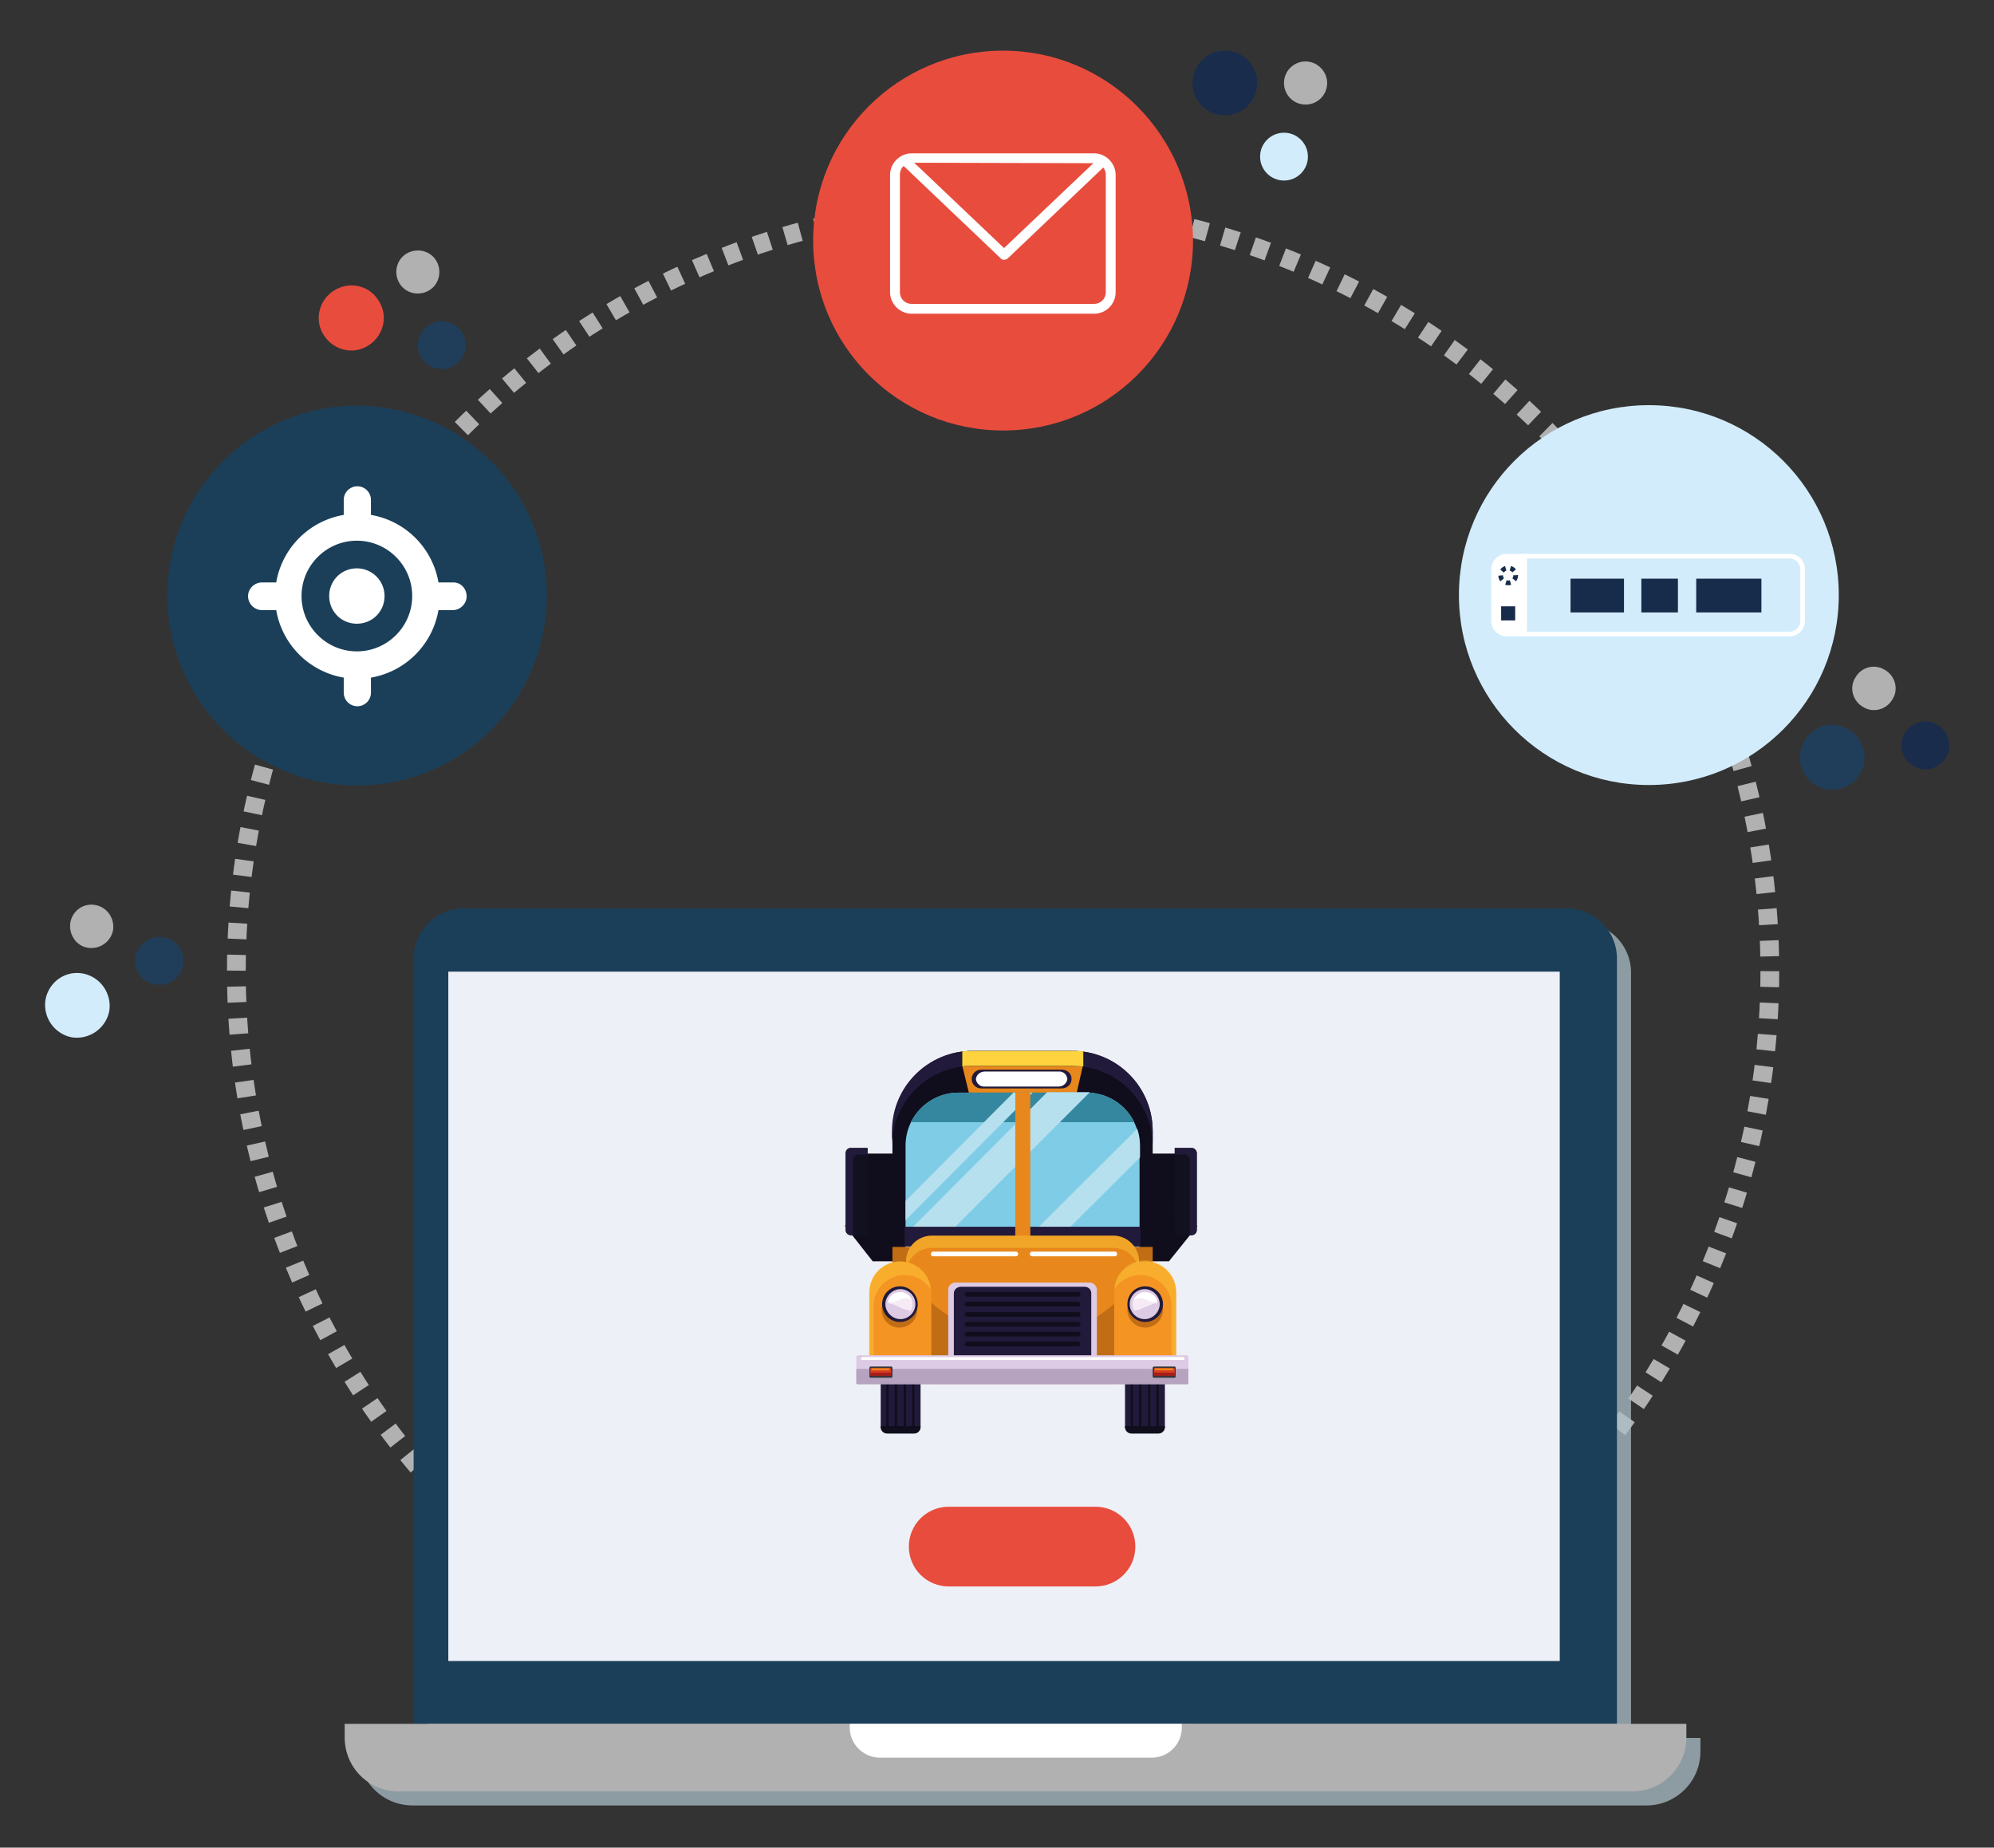 <svg xmlns="http://www.w3.org/2000/svg" xmlns:xlink="http://www.w3.org/1999/xlink" viewBox="0 0 425.2 394"><rect x="0" y="0" width="425.2" height="394" fill="#333333" stroke="none"/><style><![CDATA[.B{fill:#221a3a}.C{fill:#fff}.D{fill:#ddcae4}.E{fill:#b2b1b2}.F{fill:#100e1d}.G{fill:#c16d15}.H{fill:#ffd33d}.I{fill:#d2ecfc}.J{fill:#e84c3d}.K{fill:#203e59}.L{stroke-miterlimit:10}.M{fill:#e8871b}.N{stroke-width:10.32}.O{stroke-width:11.61}]]></style><circle fill="none" stroke="#b2b1b2" stroke-width="4" stroke-dasharray="3.38,3.38" cx="213.9" cy="207.1" r="163.5"/><path d="M392.1 126.9c0 22.4-18.1 40.5-40.5 40.5s-40.5-18.1-40.5-40.5 18.1-40.5 40.5-40.5 40.5 18.1 40.5 40.5z" class="I"/><path fill="#1b3f59" d="M116.6 127c0 22.4-18.1 40.5-40.4 40.5S35.7 149.4 35.7 127s18.1-40.5 40.4-40.5c22.4.1 40.5 18.2 40.5 40.5z"/><path d="M254.4 51.3c0 22.4-18.1 40.5-40.5 40.5s-40.5-18.1-40.5-40.5 18.1-40.5 40.5-40.5c22.3 0 40.4 18.1 40.5 40.5z" class="J"/><path fill="#192c4c" d="M268.1 17.7c0 3.8-3.1 6.9-6.9 6.9s-6.9-3.1-6.9-6.9 3.1-6.9 6.9-6.9 6.9 3.1 6.9 6.9z"/><circle cx="273.8" cy="33.4" r="5.1" class="I"/><path d="M283 17.7c0 2.6-2.1 4.6-4.6 4.6-2.6 0-4.6-2.1-4.6-4.6 0-2.6 2.1-4.6 4.6-4.6s4.6 2.1 4.6 4.6z" class="E"/><path d="M80.6 63.9c2.2 3.1 1.4 7.4-1.8 9.6-3.1 2.2-7.4 1.4-9.6-1.8-2.2-3.1-1.4-7.4 1.8-9.6s7.5-1.4 9.6 1.8z" class="J"/><path d="M98.4 70.7c1.6 2.3 1 5.5-1.3 7.1s-5.5 1-7.1-1.3-1-5.5 1.3-7.1 5.5-1 7.1 1.3z" class="K"/><path d="M92.9 55.4c1.4 2.1.9 5-1.2 6.4s-5 .9-6.4-1.2-.9-5 1.2-6.4 5-.9 6.4 1.2z" class="E"/><path d="M17.7 207.6a7.05 7.05 0 0 1 5.6 8 7.05 7.05 0 0 1-8 5.6 7.05 7.05 0 0 1-5.6-8c.7-3.8 4.2-6.3 8-5.6z" class="I"/><path d="M35 199.9c2.8.5 4.6 3.2 4 6s-3.2 4.6-6 4c-2.8-.5-4.6-3.2-4.1-5.9.6-2.8 3.3-4.7 6.1-4.1z" class="K"/><path d="M20.4 193c2.5.5 4.1 2.9 3.7 5.4-.5 2.5-2.9 4.1-5.4 3.7s-4.1-2.9-3.7-5.4c.5-2.6 2.9-4.2 5.4-3.7z" class="E"/><path d="M394.3 155.6c3.2 2 4.3 6.2 2.3 9.5s-6.2 4.3-9.5 2.3c-3.2-2-4.3-6.2-2.3-9.5s6.2-4.3 9.5-2.3z" class="K"/><path fill="#192c4c" d="M413.2 154.6c2.4 1.5 3.2 4.6 1.7 7s-4.6 3.2-7 1.7-3.2-4.6-1.7-7 4.6-3.2 7-1.7z"/><path d="M402 142.9c2.2 1.3 2.9 4.2 1.5 6.3-1.3 2.2-4.2 2.9-6.3 1.5-2.2-1.3-2.9-4.2-1.5-6.3a4.46 4.46 0 0 1 6.3-1.5z" class="E"/><g class="C"><path d="M96.7 124.2h-3.2a17.64 17.64 0 0 0-14.4-14.4v-3.2c0-1.6-1.3-2.9-2.9-2.9s-2.9 1.3-2.9 2.9v3.2a17.64 17.64 0 0 0-14.4 14.4h-3.2c-1.6.1-2.9 1.5-2.8 3.1a3.01 3.01 0 0 0 2.8 2.8h3.2a17.64 17.64 0 0 0 14.4 14.4v3.2c0 1.6 1.3 2.9 2.9 2.9s2.9-1.3 2.9-2.9v-3.2a17.64 17.64 0 0 0 14.4-14.4h3.2c1.6-.1 2.9-1.5 2.8-3.1s-1.3-2.8-2.8-2.8zm-20.6 14.7c-6.5 0-11.8-5.3-11.8-11.8s5.3-11.8 11.8-11.8 11.8 5.3 11.8 11.8-5.3 11.8-11.8 11.8zm0-17.7c-3.3 0-5.9 2.6-5.9 5.9s2.6 5.9 5.9 5.9 5.9-2.6 5.9-5.9c0-3.2-2.6-5.9-5.9-5.9zm157.2-54.3h-38.9c-2.5 0-4.6-2.1-4.6-4.6v-25c0-2.5 2.1-4.6 4.6-4.6h38.9c2.5 0 4.6 2.1 4.6 4.6v25c0 2.5-2 4.6-4.6 4.6zm-38.9-32.2c-.6 0-1.2.2-1.6.6-.6.5-.9 1.2-.9 2v25c0 1.4 1.1 2.5 2.5 2.5h38.9c1.4 0 2.5-1.1 2.5-2.5v-25c0-1.4-1.1-2.5-2.5-2.5l-38.9-.1z"/><path d="M214.1 55.4c-.3 0-.5-.1-.7-.3l-20.7-19.7a1.07 1.07 0 0 1-.1-1.4l.1-.1c.4-.4 1-.4 1.4 0l20 19 20-19a1.09 1.09 0 0 1 1.5 0 1.09 1.09 0 0 1 0 1.5l-20.7 19.7c-.3.2-.5.3-.8.3z"/></g><g opacity=".75" fill="#abbfc7"><path d="M347.8,370.6H91.2V207.4c0-5.9,4.8-10.7,10.7-10.7h235.2c5.9,0,10.7,4.8,10.7,10.7V370.6z"/><path d="M351.1 385H88c-6.4 0-11.5-5.1-11.5-11.5v-2.9h286.1v2.9c0 6.4-5.2 11.5-11.5 11.5zM98.6 210.2h237v147h-237z"/><path d="M248.6 377.8h-58c-3.5 0-6.4-2.9-6.4-6.4v-.8H255v.8a6.38 6.38 0 0 1-6.4 6.4z"/></g><path fill="#1b3f59" d="M344.8,367.6H88.2V204.4c0-5.9,4.8-10.7,10.7-10.7h235.2c5.9,0,10.7,4.8,10.7,10.7V367.6z"/><path d="M348.1 382H85c-6.4 0-11.5-5.1-11.5-11.5v-2.9h286.1v2.9c0 6.4-5.2 11.5-11.5 11.5z" class="E"/><path fill="#eef0f7" d="M95.6 207.2h237v147h-237z"/><path d="M245.6 374.8h-58c-3.5 0-6.4-2.9-6.4-6.4v-.8H252v.8a6.38 6.38 0 0 1-6.4 6.4z" class="C"/><path d="M202.3 321.3h31.3c4.7 0 8.5 3.8 8.5 8.5s-3.8 8.5-8.5 8.5h-31.3c-4.7 0-8.5-3.8-8.5-8.5s3.8-8.5 8.5-8.5z" class="J"/><g fill="none" stroke="#100e1d" class="L"><path d="M242.2 263.8h4.6l4.5-5.6" class="N"/><path d="M242.7 251.8h8.6" class="O"/></g><path fill="#111120" d="M254.1 244.8h-3.6v18.6h3.6a1.11 1.11 0 0 0 1.1-1.1v-16.4a1.11 1.11 0 0 0-1.1-1.1z"/><path d="M254.1 244.8h-3.6v1.4h2.1a1.11 1.11 0 0 1 1.1 1.1v16.1h.4a1.11 1.11 0 0 0 1.1-1.1v-16.4a1.11 1.11 0 0 0-1.1-1.1z" class="B"/><g fill="none" stroke="#100e1d" class="L"><path d="M193.3 263.8h-4.7l-4.4-5.6" class="N"/><path d="M192.7 251.8h-8.5" class="O"/></g><path fill="#111120" d="M181.4 244.8h3.6v18.6h-3.6a1.11 1.11 0 0 1-1.1-1.1v-16.4a1.11 1.11 0 0 1 1.1-1.1z"/><path d="M181.4 244.8h3.6v1.4h-2a1.11 1.11 0 0 0-1.1 1.1v16.1h-.4a1.11 1.11 0 0 1-1.1-1.1v-16.4c-.1-.6.4-1.1 1-1.1z" class="B"/><path d="M207.4 224.1h21.3c9.4 0 17.1 7.6 17.1 17.1v25.7c0 9.4-7.6 17.1-17.1 17.1h-21.3c-9.4 0-17.1-7.6-17.1-17.1v-25.7c0-9.4 7.7-17.1 17.1-17.1z" class="F"/><path d="M229.6 233h-23l-1.4-5.7h25.7z" class="M"/><path d="M228.7 224.1h-21.4c-9.4 0-17.1 7.6-17.1 17.1v3.2c0-9.4 7.6-17.1 17.1-17.1h21.4c9.4 0 17.1 7.6 17.1 17.1v-3.2c0-9.4-7.6-17.1-17.1-17.1z" class="B"/><path fill="#7ecce6" d="M204.4,233h27.3c6.3,0,11.3,5.1,11.3,11.3V269c0,6.3-5.1,11.3-11.3,11.3h-27.3c-6.3,0-11.3-5.1-11.3-11.3 v-24.7C193.1,238.1,198.1,233,204.4,233z"/><path fill="#34879e" d="M194.2 239.3h47.7c-1.9-3.9-5.9-6.3-10.2-6.3h-27.3c-4.3 0-8.2 2.4-10.2 6.3z"/><path d="M193.1 260.2l27.1-27.2h-4.1l-23 23.1zm0 3v5.6l1.7 1.7 37.6-37.6h-9.1l-30.2 30.3zm10.5 16.3l.9.9h4.9l33.7-33.6v-2.4c0-1.3-.2-2.5-.6-3.7l-38.9 38.8z" fill="#b6e0ee"/><path d="M192.9 261.6h50.3v4.2h-50.3z" class="B"/><path d="M216.5 233h3.2v33.1h-3.2z" class="M"/><path d="M190.3 265.9h55.5v7.6h-55.5z" class="G"/><use xlink:href="#B" class="B"/><g class="F"><path d="M189 287.1h.5v17.1h-.5zm1.8 0h.5v17.1h-.5zm1.9 0h.5v17.1h-.5zm1.8 0h.5v17.1h-.5z"/><path d="M187.8 304.1v.2c0 .8.6 1.4 1.4 1.4h5.7c.8 0 1.4-.6 1.4-1.4v-.2h-8.5z"/></g><use xlink:href="#B" x="52.1" class="B"/><g class="F"><path d="M241.1 287.1h.5v17.1h-.5zm1.8 0h.5v17.1h-.5zm1.9 0h.5v17.1h-.5zm1.8 0h.5v17.1h-.5z"/><path d="M239.9 304.1v.2c0 .8.6 1.4 1.4 1.4h5.7c.8 0 1.4-.6 1.4-1.4v-.2h-8.5z"/></g><path d="M198.7 263.5h38.7c3 0 5.5 2.5 5.5 5.5v20.6c0 3-2.5 5.5-5.5 5.5h-38.7c-3 0-5.5-2.5-5.5-5.5V269c0-3 2.4-5.5 5.5-5.5z" class="M"/><path d="M238.8 277c-21.7 19.5-41.1 0-41.1 0l-1.5 16.1 43.2-.4-.6-15.7z" class="G"/><path d="M203.8 273.5h28.5a1.58 1.58 0 0 1 1.6 1.6v15.5a1.58 1.58 0 0 1-1.6 1.6h-28.5a1.58 1.58 0 0 1-1.6-1.6V275c0-.8.7-1.5 1.6-1.5z" class="D"/><path d="M232.7 289.8c0 .8-.7 1.4-1.4 1.4h-26.4c-.8 0-1.4-.6-1.5-1.4v-14c0-.8.7-1.4 1.5-1.4h26.4c.8 0 1.4.6 1.4 1.4v14z" class="B"/><path opacity=".4" d="M237.4 263.5h-38.7c-3 0-5.5 2.5-5.5 5.5v2.6c0-3 2.5-5.5 5.5-5.5h38.7c3 0 5.5 2.5 5.5 5.5V269c0-3-2.4-5.5-5.5-5.5z" class="H"/><path fill="#f49423" d="M198.6 290.8v-15.2c0-3.7-3-6.6-6.6-6.6-3.7 0-6.6 3-6.6 6.6v15.2h13.2z"/><path d="M195.6 279.3a3.8 3.8 0 0 1-7.6 0 3.8 3.8 0 0 1 7.6 0z" class="G"/><path opacity=".4" d="M186.3 278.5c0-3.7 3-6.6 6.7-6.6 2.2 0 4.3 1.2 5.5 3.1-.3-3.7-3.6-6.3-7.2-6-3.4.3-6 3.2-6 6.6v15.2h1v-12.3z" class="H"/><path d="M195.7 278.1a3.8 3.8 0 0 1-7.6 0 3.8 3.8 0 0 1 3.8-3.8c2.1 0 3.8 1.8 3.8 3.8z" class="B"/><path d="M195.2 278.1c0 1.8-1.5 3.2-3.2 3.2s-3.2-1.5-3.2-3.2 1.5-3.2 3.2-3.2 3.2 1.4 3.2 3.2z" class="D"/><path fill="#f6ebf5" d="M194.6 278.1c0 1.5-1.2 2.6-2.6 2.6-1.5 0-2.7-1.2-2.7-2.6 0-1.5 1.2-2.6 2.6-2.6 1.5 0 2.7 1.2 2.7 2.6z"/><path d="M191.9 280.8c.9 0 1.8-.5 2.2-1.3-1.1-.1-2.7-1-3.8-1.4-.3-.1-.7-.2-1.1-.2v.2c.1 1.5 1.3 2.7 2.7 2.7z" class="D"/><path d="M189.4 277.5c.4.2.8.2 1.2.1 1.5-.4 2.7-1.5 3.9-.2-.5-1.4-1.9-2.2-3.3-1.7-1 .2-1.6.9-1.8 1.8z" class="C"/><path fill="#f49423" d="M237.6 290.8v-15.2c0-3.7 3-6.6 6.6-6.6 3.7 0 6.6 3 6.6 6.6v15.2h-13.2z"/><path d="M240.4 279.3a3.8 3.8 0 0 0 7.6 0 3.8 3.8 0 0 0-7.6 0z" class="G"/><path opacity=".4" d="M249.8 278.5c0-3.7-3-6.6-6.7-6.6-2.2 0-4.3 1.2-5.5 3 .3-3.7 3.5-6.4 7.1-6.1 3.5.3 6.2 3.2 6.1 6.7v15.2h-1v-12.2z" class="H"/><circle cx="244.2" cy="278.1" r="3.8" class="B"/><path d="M240.9 278.1c0 1.8 1.5 3.2 3.2 3.2s3.2-1.5 3.2-3.2-1.5-3.2-3.2-3.2-3.2 1.4-3.2 3.2z" class="D"/><path fill="#f6ebf5" d="M241.5 278.1c0 1.5 1.2 2.6 2.6 2.6 1.5 0 2.7-1.2 2.7-2.6 0-1.5-1.2-2.6-2.6-2.6-1.5 0-2.7 1.2-2.7 2.6z"/><path d="M244.2 280.8c-.9 0-1.8-.5-2.3-1.3 1.1-.1 2.7-1 3.8-1.4.3-.1.7-.2 1.1-.2v.2c0 1.5-1.2 2.7-2.6 2.7z" class="D"/><path d="M246.8 277.5c-.4.2-.8.2-1.2.1-1.5-.4-2.7-1.5-3.9-.2.5-1.4 1.9-2.2 3.3-1.7.9.2 1.5.9 1.8 1.8z" class="C"/><path d="M182.9 289h70.2c.2 0 .3.1.3.3v5.5c0 .2-.1.3-.3.3h-70.2c-.2 0-.3-.1-.3-.3v-5.5c0-.1.2-.3.3-.3z" class="D"/><path fill="#b5a3c0" d="M182.6 291.9v3c0 .2.1.3.3.3h70.2c.2 0 .3-.1.3-.3v-3h-70.8z"/><path d="M252.6 289.7c0 .2-.1.3-.3.3h-68.4c-.2 0-.3-.1-.3-.3s.1-.3.3-.3h68.4c.2 0 .3.2.3.3z" class="C"/><path fill="#343539" d="M185.7 291.4h4.3c.2 0 .3.1.3.3v1.8c0 .2-.1.3-.3.3h-4.3c-.2 0-.3-.1-.3-.3v-1.8c0-.2.1-.3.3-.3z"/><use xlink:href="#C" fill="#dc3d23"/><path fill="#a51f18" d="M185.6 292.7v.5c0 .1.1.2.3.2h3.8c.1 0 .3-.1.3-.2v-.5h-4.4z"/><path fill="#e9871c" d="M189.7 292c0 .1-.1.2-.2.2H186c-.1 0-.2-.1-.2-.2s.1-.2.2-.2h3.6s.1.1.1.2z"/><path fill="#343539" d="M246.1 291.4h4.3c.2 0 .3.1.3.3v1.8c0 .2-.1.3-.3.3h-4.3c-.2 0-.3-.1-.3-.3v-1.8c0-.2.2-.3.3-.3z"/><use xlink:href="#C" x="60.5" fill="#dc3d23"/><path fill="#a51f18" d="M246.1 292.7v.5c0 .1.1.2.3.2h3.8c.1 0 .3-.1.3-.2v-.5h-4.4z"/><path fill="#e9871c" d="M250.2 292c0 .1-.1.2-.2.2h-3.6c-.1 0-.2-.1-.2-.2s.1-.2.2-.2h3.5c.2 0 .3.1.3.2z"/><path d="M217.1 267.4a.47.47 0 0 1-.5.5H199a.5.5 0 1 1 0-1h17.6a.47.47 0 0 1 .5.5zm21.1 0a.47.47 0 0 1-.5.5h-17.6a.5.5 0 1 1 0-1h17.6a.47.47 0 0 1 .5.5z" class="C"/><g class="F"><use xlink:href="#D"/><path d="M230.4 278.1a.47.47 0 0 1-.5.5h-23.7a.47.47 0 1 1 0-1h23.7c.3 0 .5.3.5.5z"/><use xlink:href="#D" y="4.3"/><use xlink:href="#D" y="6.4"/><use xlink:href="#D" y="8.5"/><path d="M230.4 286.6a.47.47 0 0 1-.5.5h-23.7a.47.47 0 1 1 0-1h23.7c.3 0 .5.3.5.5z"/></g><path d="M207.4 224.1l-2.2.1v3.2c.7-.1 1.5-.1 2.2-.1h21.4l2.2.1v-3.2c-.7-.1-1.5-.1-2.2-.1h-21.4z" class="H"/><path d="M228.5 230.1c0 1.1-.9 2-2.1 2h-17.2c-1.1 0-2-.9-2-2s.9-2 2-2h17.2c1.2 0 2.1.8 2.1 2 0-.1 0 0 0 0z" class="B"/><path d="M227.6 230.1c-.1.9-.9 1.6-1.9 1.6H210c-.9.1-1.8-.6-1.9-1.6.1-.9.9-1.6 1.9-1.6h15.7c1-.1 1.8.6 1.9 1.6z" class="C"/><path fill="none" stroke="#fff" d="M321.3 118.6h60.3c1.5 0 2.8 1.2 2.8 2.8v11c0 1.5-1.2 2.8-2.8 2.8h-60.3c-1.5 0-2.8-1.2-2.8-2.8v-11c0-1.6 1.3-2.8 2.8-2.8z" class="L"/><path d="M321 118.6h4.6v16.6H321c-1.4 0-2.5-1.1-2.5-2.5v-11.6c0-1.4 1.1-2.5 2.5-2.5z" class="C"/><circle fill="none" stroke="#172c4a" stroke-dasharray="1,1" cx="321.6" cy="122.7" r="1.6"/><path d="M320.1 129.3h3v3h-3zm14.8-5.9h11.4v7.2h-11.4zm15.1 0h7.8v7.2H350zm11.7 0h13.9v7.2h-13.9z" fill="#172c4a"/><defs ><path id="B" d="M189.2 286.6h5.7c.8 0 1.4.6 1.4 1.4v16.2c0 .8-.6 1.4-1.4 1.4h-5.7c-.8 0-1.4-.6-1.4-1.4V288c0-.7.6-1.4 1.4-1.4z"/><path id="C" d="M190 293.2c0 .1-.1.2-.3.2h-3.8c-.1 0-.3-.1-.3-.2v-1.3c0-.1.1-.2.3-.2h3.8c.1 0 .3.1.3.2v1.3z"/><path id="D" d="M230.4 276a.47.47 0 0 1-.5.5h-23.7a.47.47 0 1 1 0-1h23.7a.47.47 0 0 1 .5.5z"/></defs></svg>